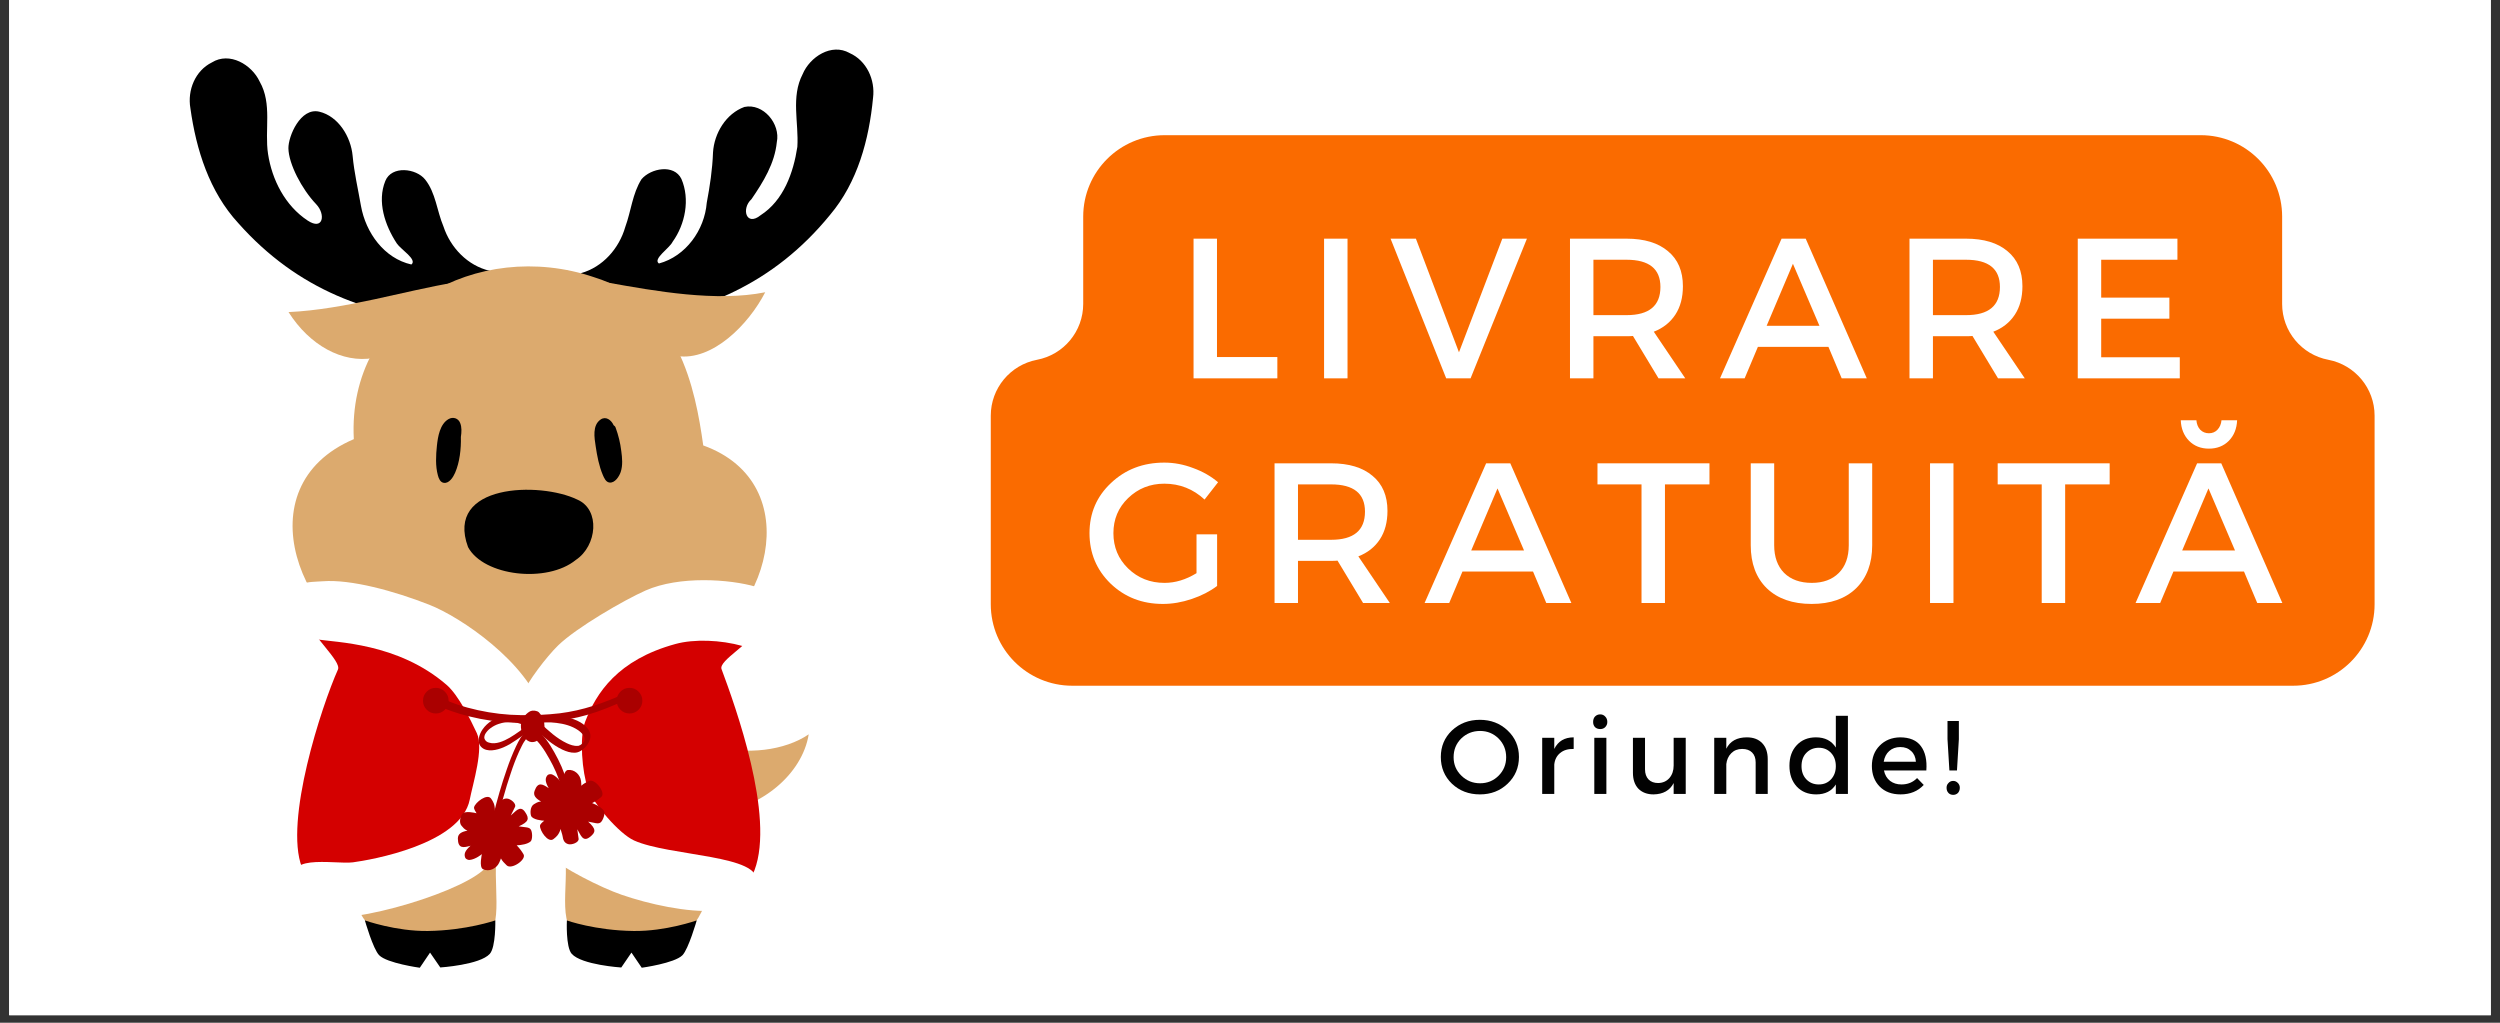 <svg xmlns="http://www.w3.org/2000/svg" xmlns:xlink="http://www.w3.org/1999/xlink" width="220" zoomAndPan="magnify" viewBox="0 0 165 67.5" height="90" preserveAspectRatio="xMidYMid meet" version="1.0"><rect x="0" y="0" width="165" height="67.5" fill="#333333" stroke="none"/><defs><g/><clipPath id="05c1200b13"><path d="M 0.605 0 L 164.391 0 L 164.391 67.004 L 0.605 67.004 Z M 0.605 0 " clip-rule="nonzero"/></clipPath><clipPath id="e6b3e8db41"><path d="M 24 60 L 33 60 L 33 63.871 L 24 63.871 Z M 24 60 " clip-rule="nonzero"/></clipPath><clipPath id="7d2a26c6d0"><path d="M 37 60 L 46 60 L 46 63.871 L 37 63.871 Z M 37 60 " clip-rule="nonzero"/></clipPath><clipPath id="6b76ae5759"><path d="M 12.359 3 L 33 3 L 33 22 L 12.359 22 Z M 12.359 3 " clip-rule="nonzero"/></clipPath><clipPath id="30e54a63f7"><path d="M 38 3 L 57.77 3 L 57.77 22 L 38 22 Z M 38 3 " clip-rule="nonzero"/></clipPath></defs><g clip-path="url(#05c1200b13)"><path fill="#ffffff" d="M 0.605 0 L 164.395 0 L 164.395 67.004 L 0.605 67.004 Z M 0.605 0 " fill-opacity="1" fill-rule="nonzero"/><path fill="#ffffff" d="M 0.605 0 L 164.395 0 L 164.395 67.004 L 0.605 67.004 Z M 0.605 0 " fill-opacity="1" fill-rule="nonzero"/></g><path fill="#fa6b00" d="M 65.391 39.879 L 65.391 27.434 C 65.391 25.633 66.672 24.086 68.441 23.746 C 70.211 23.41 71.492 21.863 71.492 20.059 L 71.492 14.297 C 71.492 11.328 73.898 8.922 76.871 8.922 L 145.246 8.922 C 148.215 8.922 150.621 11.328 150.621 14.297 L 150.621 20.059 C 150.621 21.863 151.902 23.41 153.672 23.746 C 155.441 24.086 156.723 25.633 156.723 27.434 L 156.723 39.879 C 156.723 42.852 154.316 45.258 151.344 45.258 L 70.77 45.258 C 67.801 45.258 65.391 42.852 65.391 39.879 Z M 65.391 39.879 " fill-opacity="1" fill-rule="nonzero"/><g fill="#ffffff" fill-opacity="1"><g transform="translate(77.555, 24.971)"><g><path d="M 2.766 -1.406 L 6.75 -1.406 L 6.75 0 L 1.219 0 L 1.219 -9.219 L 2.766 -9.219 Z M 2.766 -1.406 "/></g></g></g><g fill="#ffffff" fill-opacity="1"><g transform="translate(86.17, 24.971)"><g><path d="M 2.766 0 L 1.219 0 L 1.219 -9.219 L 2.766 -9.219 Z M 2.766 0 "/></g></g></g><g fill="#ffffff" fill-opacity="1"><g transform="translate(91.73, 24.971)"><g><path d="M 5.328 0 L 3.719 0 L 0.047 -9.219 L 1.719 -9.219 L 4.562 -1.719 L 7.422 -9.219 L 9.047 -9.219 Z M 5.328 0 "/></g></g></g><g fill="#ffffff" fill-opacity="1"><g transform="translate(102.4, 24.971)"><g><path d="M 7.062 0 L 5.375 -2.797 C 5.289 -2.785 5.148 -2.781 4.953 -2.781 L 2.766 -2.781 L 2.766 0 L 1.219 0 L 1.219 -9.219 L 4.953 -9.219 C 6.129 -9.219 7.039 -8.941 7.688 -8.391 C 8.344 -7.848 8.672 -7.078 8.672 -6.078 C 8.672 -5.336 8.504 -4.711 8.172 -4.203 C 7.836 -3.691 7.363 -3.316 6.75 -3.078 L 8.828 0 Z M 2.766 -4.172 L 4.953 -4.172 C 6.441 -4.172 7.188 -4.789 7.188 -6.031 C 7.188 -7.227 6.441 -7.828 4.953 -7.828 L 2.766 -7.828 Z M 2.766 -4.172 "/></g></g></g><g fill="#ffffff" fill-opacity="1"><g transform="translate(113.505, 24.971)"><g><path d="M 7.172 -2.078 L 2.516 -2.078 L 1.641 0 L 0.016 0 L 4.078 -9.219 L 5.672 -9.219 L 9.703 0 L 8.047 0 Z M 6.578 -3.469 L 4.828 -7.562 L 3.094 -3.469 Z M 6.578 -3.469 "/></g></g></g><g fill="#ffffff" fill-opacity="1"><g transform="translate(124.808, 24.971)"><g><path d="M 7.062 0 L 5.375 -2.797 C 5.289 -2.785 5.148 -2.781 4.953 -2.781 L 2.766 -2.781 L 2.766 0 L 1.219 0 L 1.219 -9.219 L 4.953 -9.219 C 6.129 -9.219 7.039 -8.941 7.688 -8.391 C 8.344 -7.848 8.672 -7.078 8.672 -6.078 C 8.672 -5.336 8.504 -4.711 8.172 -4.203 C 7.836 -3.691 7.363 -3.316 6.75 -3.078 L 8.828 0 Z M 2.766 -4.172 L 4.953 -4.172 C 6.441 -4.172 7.188 -4.789 7.188 -6.031 C 7.188 -7.227 6.441 -7.828 4.953 -7.828 L 2.766 -7.828 Z M 2.766 -4.172 "/></g></g></g><g fill="#ffffff" fill-opacity="1"><g transform="translate(135.913, 24.971)"><g><path d="M 7.797 -7.828 L 2.766 -7.828 L 2.766 -5.328 L 7.266 -5.328 L 7.266 -3.938 L 2.766 -3.938 L 2.766 -1.391 L 7.953 -1.391 L 7.953 0 L 1.219 0 L 1.219 -9.219 L 7.797 -9.219 Z M 7.797 -7.828 "/></g></g></g><g fill="#ffffff" fill-opacity="1"><g transform="translate(71.454, 39.798)"><g><path d="M 7.516 -4.531 L 8.875 -4.531 L 8.875 -1.125 C 8.406 -0.77 7.848 -0.484 7.203 -0.266 C 6.555 -0.047 5.922 0.062 5.297 0.062 C 3.93 0.062 2.781 -0.383 1.844 -1.281 C 0.914 -2.188 0.453 -3.297 0.453 -4.609 C 0.453 -5.93 0.926 -7.035 1.875 -7.922 C 2.82 -8.816 3.992 -9.266 5.391 -9.266 C 6.035 -9.266 6.672 -9.145 7.297 -8.906 C 7.93 -8.676 8.477 -8.363 8.938 -7.969 L 8.047 -6.828 C 7.297 -7.523 6.41 -7.875 5.391 -7.875 C 4.453 -7.875 3.656 -7.555 3 -6.922 C 2.352 -6.297 2.031 -5.523 2.031 -4.609 C 2.031 -3.691 2.352 -2.914 3 -2.281 C 3.656 -1.645 4.457 -1.328 5.406 -1.328 C 6.113 -1.328 6.816 -1.539 7.516 -1.969 Z M 7.516 -4.531 "/></g></g></g><g fill="#ffffff" fill-opacity="1"><g transform="translate(82.901, 39.798)"><g><path d="M 7.062 0 L 5.375 -2.797 C 5.289 -2.785 5.148 -2.781 4.953 -2.781 L 2.766 -2.781 L 2.766 0 L 1.219 0 L 1.219 -9.219 L 4.953 -9.219 C 6.129 -9.219 7.039 -8.941 7.688 -8.391 C 8.344 -7.848 8.672 -7.078 8.672 -6.078 C 8.672 -5.336 8.504 -4.711 8.172 -4.203 C 7.836 -3.691 7.363 -3.316 6.75 -3.078 L 8.828 0 Z M 2.766 -4.172 L 4.953 -4.172 C 6.441 -4.172 7.188 -4.789 7.188 -6.031 C 7.188 -7.227 6.441 -7.828 4.953 -7.828 L 2.766 -7.828 Z M 2.766 -4.172 "/></g></g></g><g fill="#ffffff" fill-opacity="1"><g transform="translate(94.007, 39.798)"><g><path d="M 7.172 -2.078 L 2.516 -2.078 L 1.641 0 L 0.016 0 L 4.078 -9.219 L 5.672 -9.219 L 9.703 0 L 8.047 0 Z M 6.578 -3.469 L 4.828 -7.562 L 3.094 -3.469 Z M 6.578 -3.469 "/></g></g></g><g fill="#ffffff" fill-opacity="1"><g transform="translate(105.309, 39.798)"><g><path d="M 7.516 -7.828 L 4.578 -7.828 L 4.578 0 L 3.031 0 L 3.031 -7.828 L 0.125 -7.828 L 0.125 -9.219 L 7.516 -9.219 Z M 7.516 -7.828 "/></g></g></g><g fill="#ffffff" fill-opacity="1"><g transform="translate(114.518, 39.798)"><g><path d="M 9.047 -9.219 L 9.047 -3.812 C 9.047 -2.613 8.691 -1.664 7.984 -0.969 C 7.273 -0.281 6.297 0.062 5.047 0.062 C 3.797 0.062 2.812 -0.281 2.094 -0.969 C 1.383 -1.664 1.031 -2.613 1.031 -3.812 L 1.031 -9.219 L 2.578 -9.219 L 2.578 -3.812 C 2.578 -3.039 2.797 -2.43 3.234 -1.984 C 3.68 -1.547 4.289 -1.328 5.062 -1.328 C 5.812 -1.328 6.406 -1.547 6.844 -1.984 C 7.281 -2.422 7.5 -3.031 7.5 -3.812 L 7.5 -9.219 Z M 9.047 -9.219 "/></g></g></g><g fill="#ffffff" fill-opacity="1"><g transform="translate(126.163, 39.798)"><g><path d="M 2.766 0 L 1.219 0 L 1.219 -9.219 L 2.766 -9.219 Z M 2.766 0 "/></g></g></g><g fill="#ffffff" fill-opacity="1"><g transform="translate(131.722, 39.798)"><g><path d="M 7.516 -7.828 L 4.578 -7.828 L 4.578 0 L 3.031 0 L 3.031 -7.828 L 0.125 -7.828 L 0.125 -9.219 L 7.516 -9.219 Z M 7.516 -7.828 "/></g></g></g><g fill="#ffffff" fill-opacity="1"><g transform="translate(140.931, 39.798)"><g><path d="M 6.172 -10.703 C 5.828 -10.359 5.391 -10.188 4.859 -10.188 C 4.328 -10.188 3.891 -10.359 3.547 -10.703 C 3.203 -11.055 3.02 -11.508 3 -12.062 L 4.031 -12.062 C 4.051 -11.812 4.133 -11.602 4.281 -11.438 C 4.438 -11.281 4.629 -11.203 4.859 -11.203 C 5.086 -11.203 5.273 -11.281 5.422 -11.438 C 5.578 -11.602 5.664 -11.812 5.688 -12.062 L 6.719 -12.062 C 6.695 -11.508 6.516 -11.055 6.172 -10.703 Z M 7.172 -2.078 L 2.516 -2.078 L 1.641 0 L 0.016 0 L 4.078 -9.219 L 5.672 -9.219 L 9.703 0 L 8.047 0 Z M 6.578 -3.469 L 4.828 -7.562 L 3.094 -3.469 Z M 6.578 -3.469 "/></g></g></g><g fill="#020202" fill-opacity="1"><g transform="translate(94.86, 52.399)"><g><path d="M 0.969 -4.188 C 1.469 -4.656 2.082 -4.891 2.812 -4.891 C 3.539 -4.891 4.148 -4.656 4.641 -4.188 C 5.141 -3.719 5.391 -3.133 5.391 -2.438 C 5.391 -1.738 5.141 -1.148 4.641 -0.672 C 4.148 -0.203 3.539 0.031 2.812 0.031 C 2.082 0.031 1.469 -0.203 0.969 -0.672 C 0.477 -1.148 0.234 -1.738 0.234 -2.438 C 0.234 -3.133 0.477 -3.719 0.969 -4.188 Z M 2.828 -4.156 C 2.336 -4.156 1.922 -3.988 1.578 -3.656 C 1.242 -3.32 1.078 -2.91 1.078 -2.422 C 1.078 -1.941 1.25 -1.535 1.594 -1.203 C 1.938 -0.867 2.348 -0.703 2.828 -0.703 C 3.305 -0.703 3.711 -0.867 4.047 -1.203 C 4.379 -1.535 4.547 -1.941 4.547 -2.422 C 4.547 -2.91 4.379 -3.32 4.047 -3.656 C 3.711 -3.988 3.305 -4.156 2.828 -4.156 Z M 2.828 -4.156 "/></g></g></g><g fill="#020202" fill-opacity="1"><g transform="translate(101.191, 52.399)"><g><path d="M 1.391 -3.703 L 1.391 -2.969 C 1.641 -3.477 2.066 -3.734 2.672 -3.734 L 2.672 -2.969 C 2.305 -2.977 2.008 -2.891 1.781 -2.703 C 1.551 -2.516 1.422 -2.258 1.391 -1.938 L 1.391 0 L 0.594 0 L 0.594 -3.703 Z M 1.391 -3.703 "/></g></g></g><g fill="#020202" fill-opacity="1"><g transform="translate(104.63, 52.399)"><g><path d="M 0.641 -5.109 C 0.734 -5.203 0.848 -5.25 0.984 -5.25 C 1.117 -5.25 1.227 -5.203 1.312 -5.109 C 1.406 -5.016 1.453 -4.895 1.453 -4.75 C 1.453 -4.613 1.406 -4.5 1.312 -4.406 C 1.227 -4.32 1.117 -4.281 0.984 -4.281 C 0.848 -4.281 0.734 -4.32 0.641 -4.406 C 0.555 -4.5 0.516 -4.613 0.516 -4.75 C 0.516 -4.895 0.555 -5.016 0.641 -5.109 Z M 1.391 0 L 0.594 0 L 0.594 -3.703 L 1.391 -3.703 Z M 1.391 0 "/></g></g></g><g fill="#020202" fill-opacity="1"><g transform="translate(107.305, 52.399)"><g><path d="M 3.953 -3.703 L 3.953 0 L 3.156 0 L 3.156 -0.719 C 2.906 -0.227 2.461 0.02 1.828 0.031 C 1.41 0.031 1.078 -0.094 0.828 -0.344 C 0.586 -0.602 0.469 -0.953 0.469 -1.391 L 0.469 -3.703 L 1.266 -3.703 L 1.266 -1.625 C 1.266 -1.344 1.344 -1.117 1.5 -0.953 C 1.656 -0.797 1.867 -0.719 2.141 -0.719 C 2.441 -0.727 2.688 -0.836 2.875 -1.047 C 3.062 -1.266 3.156 -1.539 3.156 -1.875 L 3.156 -3.703 Z M 3.953 -3.703 "/></g></g></g><g fill="#020202" fill-opacity="1"><g transform="translate(112.545, 52.399)"><g><path d="M 2.75 -3.734 C 3.188 -3.734 3.523 -3.602 3.766 -3.344 C 4.004 -3.094 4.125 -2.742 4.125 -2.297 L 4.125 0 L 3.328 0 L 3.328 -2.078 C 3.328 -2.359 3.25 -2.578 3.094 -2.734 C 2.938 -2.891 2.719 -2.969 2.438 -2.969 C 2.145 -2.969 1.906 -2.875 1.719 -2.688 C 1.531 -2.5 1.422 -2.258 1.391 -1.969 L 1.391 0 L 0.594 0 L 0.594 -3.703 L 1.391 -3.703 L 1.391 -2.984 C 1.641 -3.484 2.094 -3.734 2.75 -3.734 Z M 2.75 -3.734 "/></g></g></g><g fill="#020202" fill-opacity="1"><g transform="translate(117.853, 52.399)"><g><path d="M 4.109 -5.156 L 4.109 0 L 3.312 0 L 3.312 -0.625 C 3.039 -0.188 2.609 0.031 2.016 0.031 C 1.484 0.031 1.055 -0.141 0.734 -0.484 C 0.41 -0.836 0.25 -1.297 0.25 -1.859 C 0.25 -2.422 0.41 -2.875 0.734 -3.219 C 1.055 -3.562 1.477 -3.734 2 -3.734 C 2.594 -3.734 3.031 -3.508 3.312 -3.062 L 3.312 -5.156 Z M 1.359 -0.969 C 1.578 -0.738 1.852 -0.625 2.188 -0.625 C 2.52 -0.625 2.789 -0.738 3 -0.969 C 3.207 -1.195 3.312 -1.484 3.312 -1.828 C 3.312 -2.191 3.207 -2.484 3 -2.703 C 2.789 -2.93 2.52 -3.047 2.188 -3.047 C 1.852 -3.047 1.578 -2.93 1.359 -2.703 C 1.148 -2.484 1.047 -2.191 1.047 -1.828 C 1.047 -1.484 1.148 -1.195 1.359 -0.969 Z M 1.359 -0.969 "/></g></g></g><g fill="#020202" fill-opacity="1"><g transform="translate(123.294, 52.399)"><g><path d="M 2.109 -3.734 C 2.742 -3.734 3.203 -3.539 3.484 -3.156 C 3.773 -2.77 3.895 -2.234 3.844 -1.547 L 1.047 -1.547 C 1.109 -1.254 1.242 -1.023 1.453 -0.859 C 1.66 -0.703 1.91 -0.625 2.203 -0.625 C 2.617 -0.625 2.961 -0.766 3.234 -1.047 L 3.672 -0.594 C 3.285 -0.176 2.773 0.031 2.141 0.031 C 1.566 0.031 1.109 -0.141 0.766 -0.484 C 0.422 -0.836 0.25 -1.289 0.25 -1.844 C 0.25 -2.395 0.422 -2.844 0.766 -3.188 C 1.109 -3.539 1.555 -3.723 2.109 -3.734 Z M 1.031 -2.125 L 3.156 -2.125 C 3.133 -2.426 3.031 -2.66 2.844 -2.828 C 2.664 -3.004 2.426 -3.094 2.125 -3.094 C 1.832 -3.094 1.586 -3.004 1.391 -2.828 C 1.203 -2.66 1.082 -2.426 1.031 -2.125 Z M 1.031 -2.125 "/></g></g></g><g fill="#020202" fill-opacity="1"><g transform="translate(128.082, 52.399)"><g><path d="M 1.203 -3.609 L 1.078 -1.547 L 0.578 -1.547 L 0.453 -3.609 L 0.453 -4.812 L 1.203 -4.812 Z M 0.516 -0.719 C 0.598 -0.812 0.703 -0.859 0.828 -0.859 C 0.953 -0.859 1.055 -0.812 1.141 -0.719 C 1.223 -0.633 1.266 -0.531 1.266 -0.406 C 1.266 -0.27 1.223 -0.156 1.141 -0.062 C 1.055 0.02 0.953 0.062 0.828 0.062 C 0.703 0.062 0.598 0.02 0.516 -0.062 C 0.43 -0.156 0.391 -0.27 0.391 -0.406 C 0.391 -0.531 0.43 -0.633 0.516 -0.719 Z M 0.516 -0.719 "/></g></g></g><path fill="#dcaa6e" d="M 47.191 49.219 C 49.211 49.855 51.816 49.539 53.375 48.465 C 52.953 51.074 50.262 53.41 46.879 53.746 Z M 47.191 49.219 " fill-opacity="1" fill-rule="nonzero"/><path fill="#dcaa6e" d="M 23.59 41.676 C 21.84 44.941 21.012 50.289 21.629 53.941 C 22.074 56.586 23.262 60.523 25.371 62.176 C 26.664 63.188 31.309 63.062 32.355 61.629 C 33.281 60.363 32.23 57 33.098 55.391 C 33.965 53.777 36.793 54.375 37.094 55.379 C 37.812 57.73 36.629 60.582 38.012 61.785 C 39.477 63.062 43.445 62.555 44.887 61.824 C 46.414 61.055 47.129 58.09 47.535 56.227 C 48.121 53.555 48.223 49.824 47.938 47.098 C 47.543 43.332 46.895 43.246 46.379 42.18 Z M 23.59 41.676 " fill-opacity="1" fill-rule="nonzero"/><g clip-path="url(#e6b3e8db41)"><path fill="#000000" d="M 24.082 60.746 C 24.082 60.746 26.121 61.473 28.238 61.445 C 30.789 61.41 32.691 60.746 32.691 60.746 C 32.691 60.746 32.73 62.5 32.328 62.953 C 31.672 63.684 29.059 63.852 29.059 63.852 L 28.383 62.871 L 27.707 63.871 C 27.707 63.871 25.547 63.574 25.027 63.047 C 24.617 62.633 24.082 60.746 24.082 60.746 Z M 24.082 60.746 " fill-opacity="1" fill-rule="nonzero"/></g><g clip-path="url(#7d2a26c6d0)"><path fill="#000000" d="M 45.984 60.746 C 45.984 60.746 43.941 61.473 41.824 61.445 C 39.273 61.414 37.414 60.75 37.414 60.75 C 37.414 60.75 37.332 62.504 37.734 62.953 C 38.391 63.688 41.004 63.855 41.004 63.855 L 41.676 62.871 L 42.355 63.871 C 42.355 63.871 44.52 63.574 45.039 63.047 C 45.445 62.633 45.984 60.746 45.984 60.746 Z M 45.984 60.746 " fill-opacity="1" fill-rule="nonzero"/></g><g clip-path="url(#6b76ae5759)"><path fill="#000000" d="M 32.328 17.875 C 30.863 17.535 29.73 16.348 29.266 14.941 C 28.836 13.926 28.758 12.719 28.059 11.848 C 27.465 11.105 25.848 10.91 25.43 11.945 C 24.879 13.301 25.402 14.867 26.188 16.066 C 26.445 16.457 27.562 17.133 27.152 17.457 C 25.359 17.055 24.141 15.363 23.824 13.59 C 23.633 12.488 23.375 11.398 23.273 10.281 C 23.156 9.023 22.332 7.672 21.074 7.371 C 19.832 7.074 19.023 8.996 19.035 9.789 C 19.051 10.816 19.914 12.477 20.867 13.477 C 21.508 14.148 21.336 15.238 20.309 14.559 C 18.809 13.57 17.949 11.855 17.691 10.16 C 17.449 8.578 17.98 6.852 17.137 5.383 C 16.617 4.266 15.148 3.395 13.984 4.121 C 12.883 4.664 12.359 5.957 12.566 7.141 C 12.945 9.879 13.82 12.66 15.73 14.73 C 19.652 19.145 24.426 20.852 29.789 21.285 C 30.406 21.578 30.637 21.137 30.848 20.652 Z M 32.328 17.875 " fill-opacity="1" fill-rule="nonzero"/></g><g clip-path="url(#30e54a63f7)"><path fill="#000000" d="M 38.336 18.031 C 39.785 17.629 40.863 16.398 41.27 14.973 C 41.652 13.934 41.742 12.77 42.34 11.828 C 42.953 11.102 44.488 10.809 44.973 11.809 C 45.551 13.152 45.227 14.797 44.391 15.961 C 44.188 16.387 43.066 17.09 43.488 17.391 C 45.262 16.914 46.5 15.184 46.645 13.387 C 46.852 12.285 47.02 11.18 47.059 10.059 C 47.137 8.797 47.914 7.5 49.129 7.059 C 50.379 6.793 51.523 8.18 51.27 9.383 C 51.129 10.789 50.379 12.004 49.598 13.145 C 48.91 13.766 49.246 14.98 50.203 14.203 C 51.715 13.23 52.367 11.395 52.625 9.695 C 52.727 8.098 52.191 6.402 52.973 4.898 C 53.449 3.758 54.879 2.824 56.07 3.5 C 57.199 4 57.773 5.27 57.621 6.457 C 57.359 9.211 56.602 12.027 54.785 14.18 C 51.055 18.754 46.359 20.664 41.02 21.332 C 40.414 21.648 40.164 21.219 39.938 20.742 C 39.402 19.84 38.871 18.938 38.336 18.031 Z M 38.336 18.031 " fill-opacity="1" fill-rule="nonzero"/></g><path fill="#dcaa6e" d="M 40.035 18.637 C 43.324 19.23 47.285 19.934 50.504 19.289 C 49.398 21.441 47.008 23.836 44.707 23.5 Z M 40.035 18.637 " fill-opacity="1" fill-rule="nonzero"/><path fill="#dcaa6e" d="M 29.969 18.652 C 26.859 19.152 22.785 20.426 19.043 20.598 C 20.441 22.805 22.602 23.977 24.629 23.633 Z M 29.969 18.652 " fill-opacity="1" fill-rule="nonzero"/><path fill="#dcaa6e" d="M 46.414 29.398 C 53.391 31.914 50.809 41.156 44.797 43.395 C 42.016 44.676 38.887 44.973 35.824 45.035 C 32.512 45.102 29.121 44.902 26.059 43.637 C 19.785 41.59 15.98 32.129 23.352 28.984 C 22.902 20.352 31.562 15.719 39.188 18.289 C 44.809 20.023 45.887 25.648 46.414 29.398 Z M 46.414 29.398 " fill-opacity="1" fill-rule="nonzero"/><path fill="#000000" d="M 38.094 32.969 C 35.645 31.781 29.344 31.918 30.891 36.109 C 31.922 38.027 36.105 38.512 38.008 36.953 C 39.402 36.031 39.645 33.633 38.094 32.969 Z M 38.094 32.969 " fill-opacity="1" fill-rule="nonzero"/><path fill="#000000" d="M 41.004 29.766 C 40.941 29.238 40.816 28.727 40.633 28.23 C 40.613 28.16 40.566 28.105 40.5 28.066 C 40.5 28.062 40.496 28.055 40.492 28.051 C 40.344 27.723 39.988 27.449 39.641 27.688 C 39.082 28.07 39.23 28.898 39.316 29.461 C 39.41 30.094 39.535 30.762 39.789 31.355 C 39.871 31.543 39.984 31.816 40.223 31.848 C 40.586 31.895 40.867 31.441 40.965 31.156 C 41.113 30.715 41.066 30.219 41.004 29.766 Z M 41.004 29.766 " fill-opacity="1" fill-rule="nonzero"/><path fill="#000000" d="M 30.371 27.918 C 30.246 27.598 29.898 27.492 29.605 27.66 C 29.035 27.984 28.898 28.824 28.836 29.418 C 28.77 30.051 28.73 30.758 28.902 31.379 C 28.957 31.582 29.055 31.832 29.289 31.867 C 29.648 31.926 29.918 31.477 30.035 31.207 C 30.34 30.512 30.438 29.629 30.418 28.84 C 30.465 28.523 30.484 28.195 30.371 27.918 Z M 30.371 27.918 " fill-opacity="1" fill-rule="nonzero"/><path fill="#d40000" d="M 35.789 45.426 C 35.789 45.426 34.996 51.098 35.723 52.191 C 37.738 55.234 48.609 60.594 49.797 57.434 C 51.148 53.852 48.539 46.625 47.621 44.16 C 47.406 43.59 49.711 42.402 49.738 41.652 C 49.789 40.066 43.973 41.469 41.902 42.246 C 38.031 43.703 35.789 45.426 35.789 45.426 Z M 35.789 45.426 " fill-opacity="1" fill-rule="nonzero"/><path fill="#ffffff" d="M 51.125 40.504 C 51.098 39.484 50.816 38.996 49.891 38.727 C 48.164 38.223 44.844 37.988 42.609 38.973 C 41.207 39.594 38.043 41.422 36.832 42.602 C 36.09 43.328 34.801 44.992 34.422 45.941 C 33.922 47.191 33.09 49.902 33.387 51.215 C 33.68 52.496 34.664 55.262 35.926 56.301 C 37.188 57.34 39.656 58.582 41.031 59.055 C 42.801 59.668 45.383 60.246 47.234 60.105 C 48.754 59.984 49.738 58.812 49.891 58.227 C 50.363 56.418 44.164 56.523 41.844 55.469 C 40.859 55.023 39.145 53.02 38.797 52.031 C 38.426 50.988 38.223 48.668 38.621 47.633 C 39.348 45.742 40.758 43.551 44.578 42.504 C 45.809 42.164 47.574 42.234 48.992 42.633 C 49.988 42.914 51.148 41.141 51.125 40.504 Z M 51.125 40.504 " fill-opacity="1" fill-rule="nonzero"/><path fill="#d40000" d="M 34.172 45.812 C 34.172 45.812 34.594 51.523 33.801 52.566 C 31.59 55.477 21.531 61.41 19.926 57.242 C 18.742 54.184 21.23 46.59 22.305 44.188 C 22.555 43.633 20.473 41.887 20.496 41.141 C 20.547 39.555 26.262 41.332 28.277 42.242 C 32.043 43.945 34.172 45.812 34.172 45.812 Z M 34.172 45.812 " fill-opacity="1" fill-rule="nonzero"/><path fill="#ffffff" d="M 19.043 39.977 C 19.242 38.277 20.336 38.438 21.312 38.363 C 23.156 38.223 26.016 39.004 28.324 39.91 C 30.414 40.727 34.785 43.688 35.84 46.98 C 36.254 48.27 36.98 51.035 36.547 52.312 C 36.098 53.621 33.805 55.73 31.883 57.434 C 29.98 59.125 22.113 61.344 20.52 60.344 C 19.984 60.008 20.312 59.254 19.902 58.676 C 18.148 56.207 22.094 57.07 23.293 56.914 C 24.473 56.758 30.414 55.73 31.004 52.77 C 31.219 51.68 31.941 49.402 31.473 48.391 C 31.047 47.477 30.25 45.867 29.473 45.199 C 26.242 42.41 22.164 42.414 20.875 42.188 C 20.211 42.074 18.969 40.609 19.043 39.977 Z M 19.043 39.977 " fill-opacity="1" fill-rule="nonzero"/><path fill="#aa0000" d="M 35.035 46.926 C 34.809 47.012 34.402 47.383 34.379 47.852 C 34.359 48.32 34.586 48.789 34.918 48.934 C 35.312 49.105 35.797 48.762 35.906 48.219 C 35.992 47.762 35.879 47.359 35.57 47.016 C 35.449 46.895 35.164 46.875 35.035 46.926 Z M 35.035 46.926 " fill-opacity="1" fill-rule="nonzero"/><path fill="#aa0000" d="M 35.023 54.738 C 34.898 54.578 34.688 54.613 34.234 54.539 C 34.898 54.242 34.961 54.031 34.648 53.582 C 34.32 53.109 34.012 53.582 33.711 53.824 C 33.832 53.594 33.871 53.488 33.988 53.262 C 34.105 53.039 33.688 52.703 33.445 52.703 C 33.164 52.703 33.047 52.863 32.918 53.105 C 32.852 53.234 32.719 53.371 32.664 53.504 C 32.66 53.074 32.555 52.922 32.422 52.723 C 32.168 52.324 31.359 52.969 31.289 53.277 C 31.266 53.383 31.379 53.562 31.453 53.676 C 31.348 53.645 30.691 53.496 30.52 53.711 C 30.387 53.879 30.273 54.289 30.461 54.5 C 30.555 54.602 30.633 54.734 30.852 54.824 C 30.488 54.891 30.211 55.016 30.219 55.352 C 30.23 56.023 30.586 55.953 31.055 55.82 C 30.668 56.164 30.613 56.379 30.707 56.613 C 30.734 56.688 30.887 56.766 30.984 56.758 C 31.395 56.723 31.805 56.371 31.805 56.371 C 31.805 56.371 31.605 57.227 31.875 57.363 C 32.281 57.566 32.766 57.324 32.941 56.949 C 32.988 56.852 33.027 56.758 33.062 56.656 C 33.145 56.828 33.305 56.98 33.441 57.113 C 33.754 57.422 34.766 56.734 34.551 56.379 C 34.426 56.164 34.273 55.969 34.102 55.793 C 34.445 55.773 34.816 55.707 35.016 55.539 C 35.16 55.418 35.145 54.891 35.023 54.738 Z M 35.023 54.738 " fill-opacity="1" fill-rule="nonzero"/><path fill="#aa0000" d="M 39.629 54.289 C 39.457 54.402 39.27 54.305 38.816 54.227 C 39.355 54.715 39.344 54.934 38.91 55.258 C 38.453 55.602 38.309 55.059 38.102 54.734 C 38.145 54.992 38.145 55.105 38.188 55.355 C 38.227 55.602 37.727 55.785 37.492 55.711 C 37.23 55.625 37.168 55.438 37.125 55.164 C 37.102 55.023 37.02 54.852 37.008 54.707 C 36.871 55.113 36.723 55.223 36.535 55.375 C 36.172 55.672 35.609 54.805 35.641 54.492 C 35.652 54.387 35.812 54.25 35.922 54.168 C 35.812 54.168 35.145 54.102 35.051 53.844 C 34.98 53.641 35 53.219 35.242 53.078 C 35.363 53.012 35.477 52.914 35.711 52.898 C 35.391 52.719 35.168 52.512 35.281 52.199 C 35.504 51.57 35.816 51.75 36.215 52.02 C 35.961 51.574 35.973 51.355 36.137 51.16 C 36.188 51.102 36.352 51.074 36.441 51.113 C 36.82 51.273 37.094 51.734 37.094 51.734 C 37.094 51.734 37.176 50.863 37.473 50.82 C 37.922 50.762 38.301 51.137 38.348 51.551 C 38.363 51.652 38.367 51.758 38.371 51.859 C 38.5 51.723 38.699 51.633 38.871 51.547 C 39.266 51.355 40.004 52.32 39.688 52.594 C 39.504 52.754 39.301 52.891 39.082 53.004 C 39.402 53.129 39.73 53.309 39.867 53.527 C 39.965 53.691 39.785 54.184 39.629 54.289 Z M 39.629 54.289 " fill-opacity="1" fill-rule="nonzero"/><path fill="#aa0000" d="M 28.625 46.43 C 29.367 46.816 30.172 47.086 30.98 47.285 C 31.922 47.52 32.879 47.656 33.848 47.691 C 35.488 47.75 37.168 47.641 38.75 47.184 C 39.617 46.934 40.453 46.586 41.273 46.211 C 41.398 46.137 41.465 46.023 41.465 45.875 C 41.461 45.754 41.371 45.711 41.266 45.758 C 39.883 46.398 38.457 46.891 36.941 47.078 C 36.09 47.176 35.238 47.215 34.383 47.199 C 33.426 47.188 32.477 47.078 31.543 46.871 C 30.633 46.672 29.727 46.387 28.902 45.953 C 28.699 45.848 28.43 46.324 28.629 46.426 Z M 28.625 46.43 " fill-opacity="1" fill-rule="nonzero"/><path fill="#aa0000" d="M 42.395 46.246 C 42.395 46.48 42.312 46.68 42.145 46.844 C 41.98 47.008 41.781 47.09 41.547 47.09 C 41.316 47.09 41.117 47.008 40.949 46.844 C 40.785 46.68 40.703 46.48 40.703 46.246 C 40.703 46.012 40.785 45.812 40.949 45.648 C 41.117 45.48 41.316 45.398 41.547 45.398 C 41.781 45.398 41.98 45.48 42.145 45.648 C 42.312 45.812 42.395 46.012 42.395 46.246 Z M 42.395 46.246 " fill-opacity="1" fill-rule="nonzero"/><path fill="#aa0000" d="M 29.609 46.246 C 29.609 46.48 29.527 46.68 29.359 46.844 C 29.195 47.008 28.996 47.09 28.762 47.09 C 28.531 47.09 28.332 47.008 28.164 46.844 C 28 46.68 27.918 46.48 27.918 46.246 C 27.918 46.012 28 45.812 28.164 45.648 C 28.332 45.48 28.531 45.398 28.762 45.398 C 28.996 45.398 29.195 45.48 29.359 45.648 C 29.527 45.812 29.609 46.012 29.609 46.246 Z M 29.609 46.246 " fill-opacity="1" fill-rule="nonzero"/><path fill="#aa0000" d="M 34.762 48.199 C 34.449 48.477 34.242 48.879 34.062 49.25 C 33.824 49.758 33.617 50.277 33.438 50.809 C 33.098 51.785 32.812 52.785 32.562 53.793 C 32.527 53.941 32.488 54.094 32.457 54.246 C 32.434 54.348 32.367 54.52 32.449 54.609 C 32.508 54.664 32.566 54.668 32.625 54.613 C 32.66 54.59 32.691 54.559 32.715 54.523 C 32.77 54.43 32.84 54.266 32.754 54.168 C 32.664 54.074 32.535 54.18 32.488 54.258 L 32.578 54.168 L 32.75 54.172 L 32.789 54.266 C 32.789 54.266 32.789 54.352 32.789 54.312 C 32.789 54.273 32.77 54.398 32.781 54.34 C 32.789 54.305 32.797 54.27 32.805 54.234 C 32.836 54.105 32.867 53.977 32.898 53.852 C 33 53.434 33.109 53.02 33.227 52.605 C 33.375 52.082 33.527 51.559 33.707 51.043 C 33.867 50.551 34.051 50.062 34.266 49.59 C 34.32 49.469 34.375 49.352 34.438 49.234 C 34.465 49.184 34.492 49.129 34.52 49.078 C 34.52 49.074 34.543 49.043 34.523 49.07 C 34.508 49.102 34.535 49.051 34.539 49.047 L 34.578 48.98 C 34.633 48.895 34.691 48.809 34.754 48.727 L 34.773 48.699 C 34.766 48.711 34.742 48.734 34.766 48.711 C 34.789 48.684 34.797 48.676 34.809 48.66 C 34.84 48.629 34.871 48.598 34.898 48.57 C 34.984 48.496 35.055 48.32 35.004 48.207 C 34.957 48.098 34.836 48.133 34.762 48.203 Z M 34.762 48.199 " fill-opacity="1" fill-rule="nonzero"/><path fill="#aa0000" d="M 35.02 48.535 C 35.562 48.898 35.938 49.516 36.254 50.074 C 36.578 50.648 36.859 51.266 37.027 51.902 C 37.062 52.023 37.199 51.992 37.27 51.93 C 37.363 51.852 37.438 51.703 37.406 51.578 C 37.23 50.91 36.93 50.262 36.59 49.66 C 36.262 49.074 35.859 48.449 35.289 48.062 C 35.109 47.941 34.828 48.41 35.02 48.535 Z M 35.02 48.535 " fill-opacity="1" fill-rule="nonzero"/><path fill="#aa0000" d="M 34.855 47.426 C 33.848 46.965 32.504 47.195 31.848 48.141 C 31.629 48.461 31.445 48.984 31.766 49.305 C 32.141 49.676 32.805 49.504 33.23 49.324 C 33.848 49.062 34.348 48.613 34.918 48.273 C 35.035 48.199 35.094 48.094 35.098 47.957 C 35.094 47.852 35.008 47.789 34.91 47.848 C 34.473 48.109 34.078 48.438 33.637 48.691 C 33.246 48.914 32.727 49.156 32.27 49.012 C 32.129 48.977 32.031 48.891 31.977 48.758 C 31.961 48.703 31.957 48.648 31.973 48.59 C 31.984 48.535 32.004 48.48 32.031 48.434 C 32.117 48.293 32.223 48.172 32.355 48.074 C 32.523 47.945 32.707 47.848 32.906 47.781 C 33.48 47.586 34.047 47.613 34.602 47.871 C 34.797 47.957 35.043 47.512 34.859 47.426 Z M 34.855 47.426 " fill-opacity="1" fill-rule="nonzero"/><path fill="#aa0000" d="M 35.289 47.816 C 35.738 47.648 36.258 47.652 36.723 47.711 C 37.223 47.77 37.742 47.906 38.16 48.195 C 38.348 48.328 38.578 48.531 38.582 48.781 C 38.586 48.84 38.574 48.895 38.539 48.941 C 38.52 48.984 38.574 48.895 38.531 48.957 C 38.516 48.98 38.504 49 38.484 49.02 C 38.516 48.984 38.48 49.023 38.473 49.031 C 38.453 49.051 38.434 49.07 38.41 49.094 C 38.438 49.07 38.367 49.129 38.352 49.137 C 38.336 49.148 38.312 49.164 38.297 49.176 C 38.234 49.211 38.332 49.156 38.273 49.184 C 38.246 49.199 38.219 49.211 38.191 49.223 C 38.141 49.238 38.227 49.215 38.184 49.223 C 38.164 49.223 38.148 49.227 38.129 49.227 C 37.883 49.25 37.621 49.152 37.406 49.051 C 36.75 48.738 36.191 48.23 35.672 47.73 C 35.523 47.594 35.215 48 35.367 48.148 C 35.891 48.652 36.457 49.164 37.121 49.477 C 37.379 49.598 37.656 49.691 37.949 49.68 C 38.141 49.676 38.32 49.578 38.469 49.461 C 38.887 49.141 39.16 48.562 38.797 48.094 C 38.434 47.625 37.801 47.41 37.238 47.305 C 36.621 47.184 35.926 47.168 35.328 47.395 C 35.203 47.453 35.129 47.551 35.117 47.688 C 35.109 47.801 35.188 47.855 35.293 47.816 Z M 35.289 47.816 " fill-opacity="1" fill-rule="nonzero"/></svg>